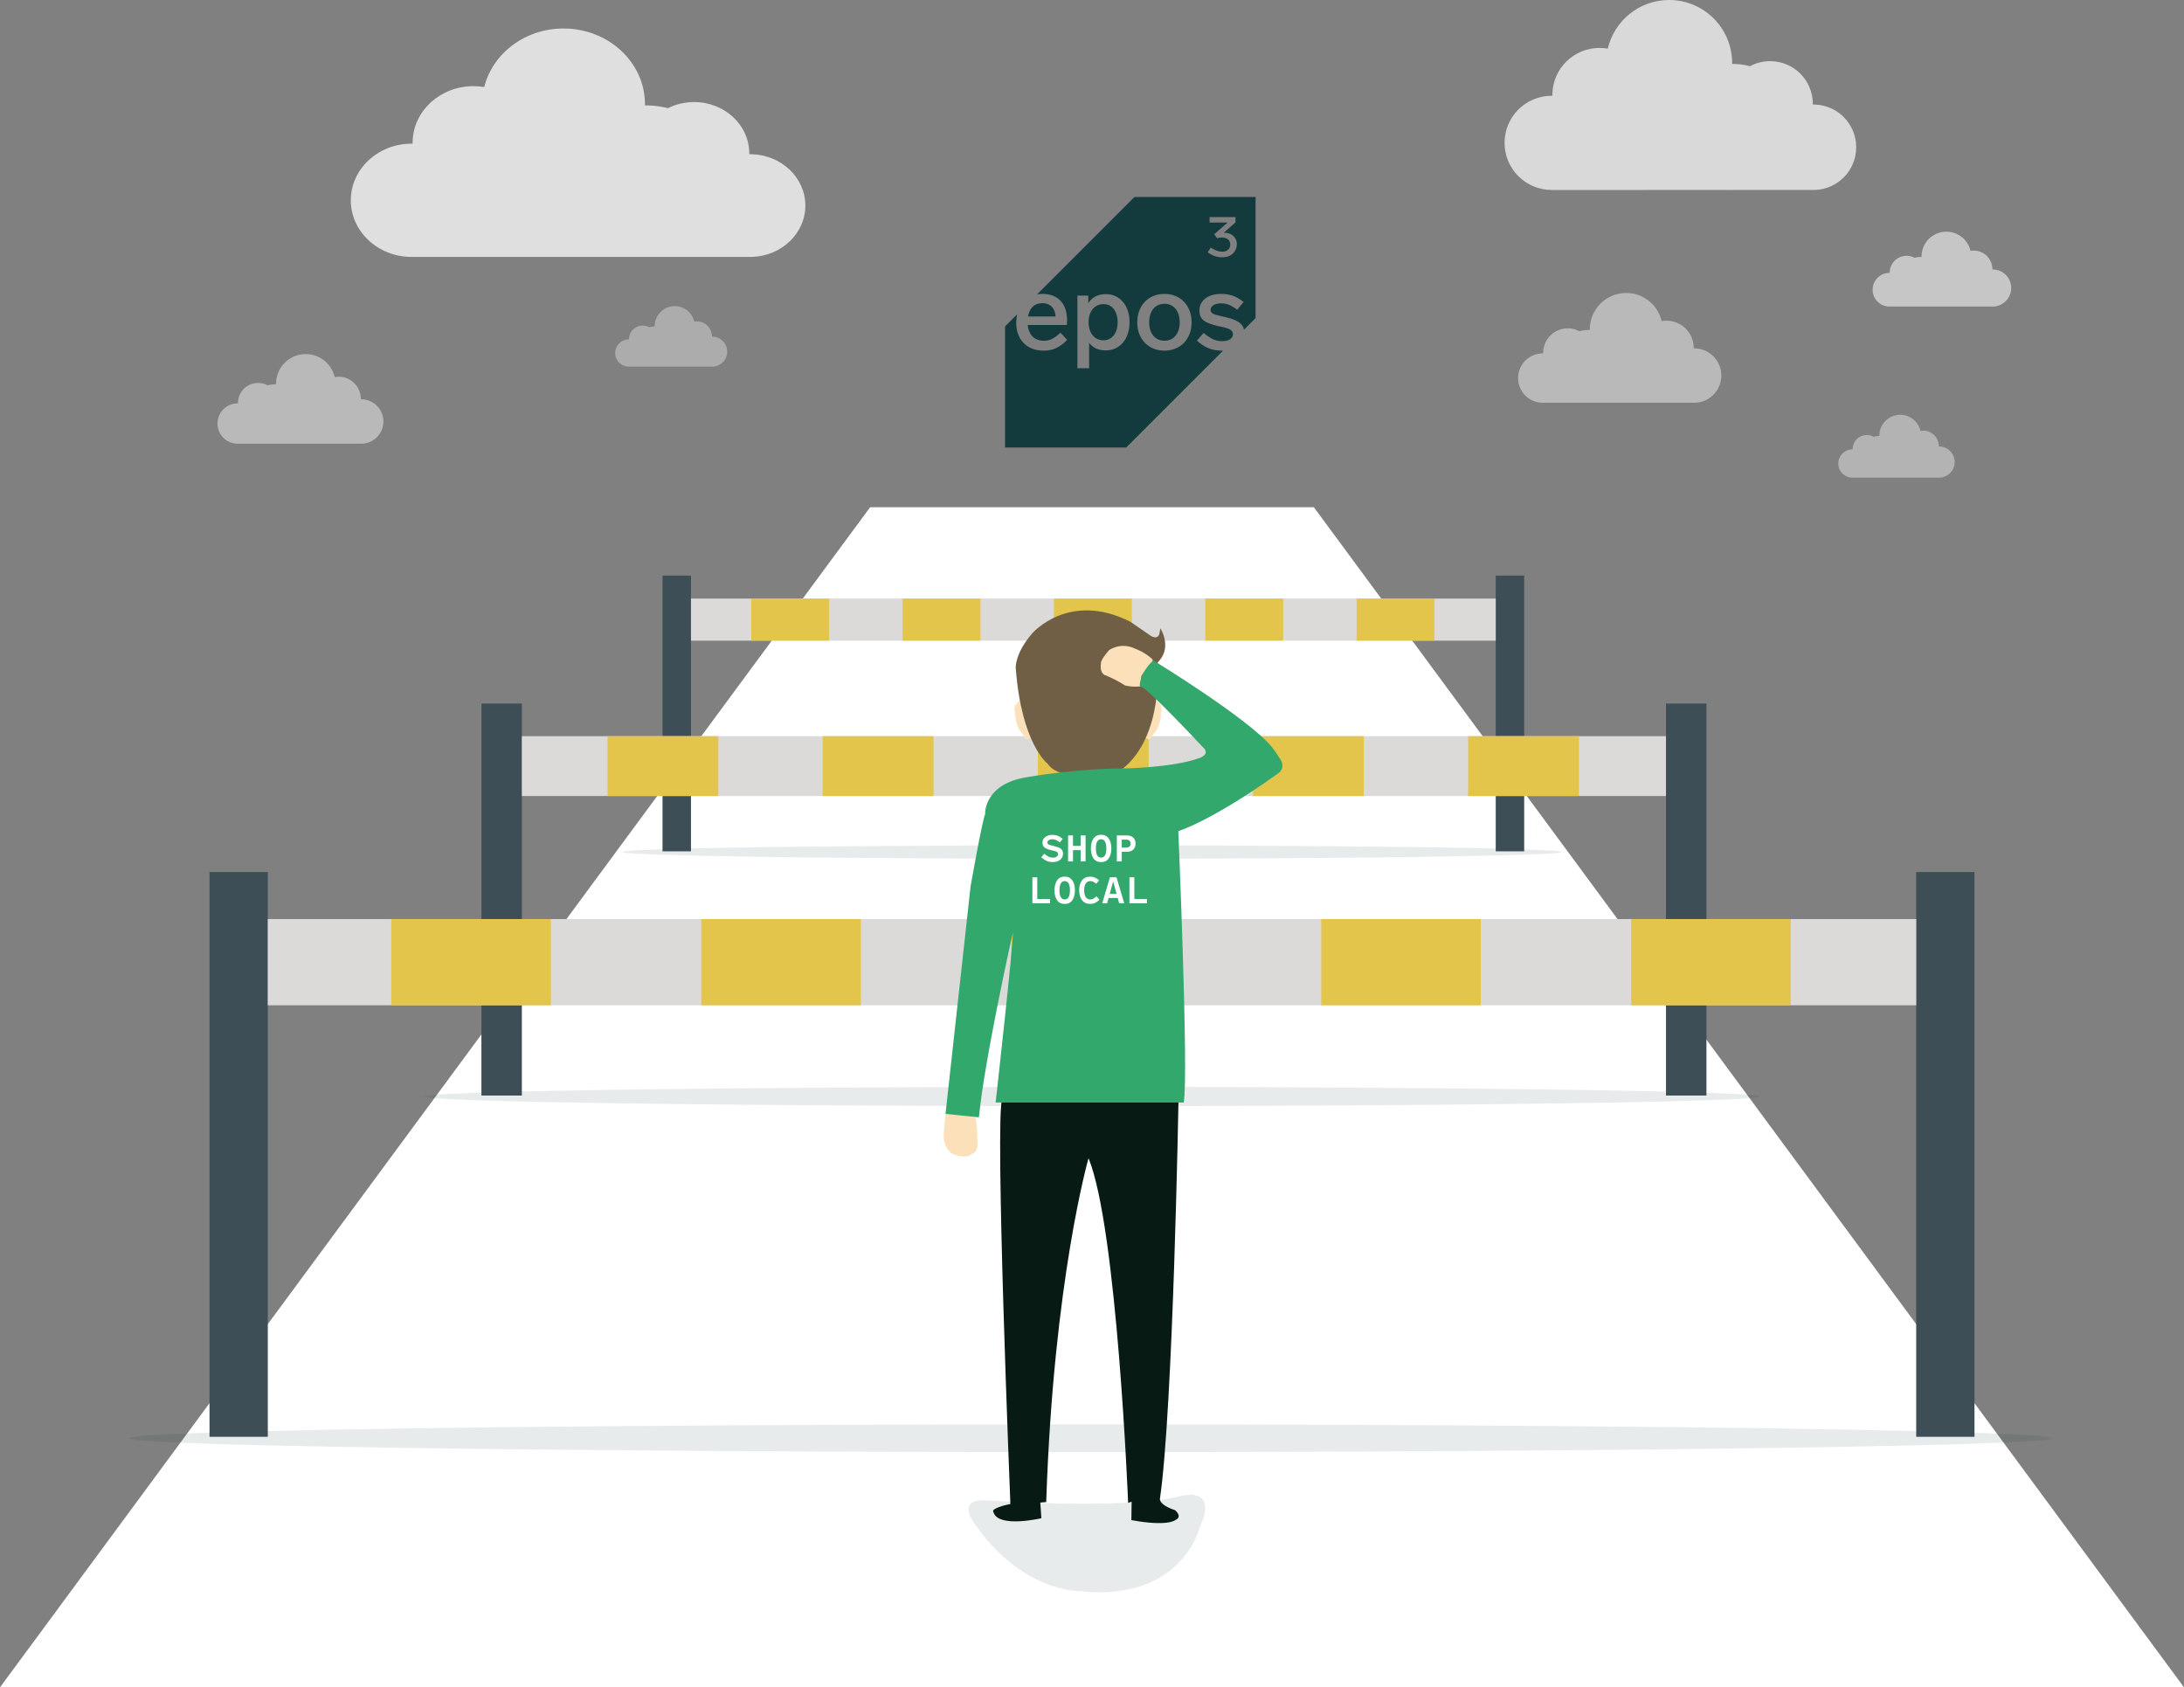 <svg xmlns="http://www.w3.org/2000/svg" xmlns:xlink="http://www.w3.org/1999/xlink" id="Layer_1" x="0px" y="0px" width="1574px" height="1216px" viewBox="0 0 1574 1216" xml:space="preserve"><rect x="0" y="0" width="1574" height="1216" fill="#808080" stroke="none"/><g>	<path fill="#513E17" d="M2309.9,735.769c-77.33,0-140.244,63.458-140.244,141.46v52.652h43.568v-52.652  c0-53.6,43.364-97.206,96.676-97.206c53.299,0,96.662,43.606,96.662,97.206v52.652h43.575v-52.652  C2450.138,799.227,2387.23,735.769,2309.9,735.769z"></path>	<path fill="#9B8549" d="M2312.659,1402.823c29.658-30.983,67.005-54.099,111.008-68.688  c49.042-16.267,106.495-21.836,170.983-16.689v-40.271c-26.893-2.195-96.124-5.031-169.889,14.563  c-116.334,30.899-192.057,101.45-225.402,209.834h55.271C2260.75,1480.863,2276.389,1440.719,2312.659,1402.823z"></path>	<path fill="#7F6B2B" d="M2594.65,1350.567c-112.883-9.474-201.915,16.344-258.139,75.083  c-26.771,27.975-40.503,57.236-47.173,75.922h57.101c5.672-13.892,20.223-42.646,51.008-67.805  c34.248-27.993,95.535-56.423,197.203-41.712V1350.567z"></path>	<path fill="#513E16" d="M2383.043,1501.572h211.607v-76.14c-74.154-11.611-134.789-0.038-176.315,33.902  C2400.635,1473.802,2389.547,1489.781,2383.043,1501.572z"></path>	<path fill="#9B8549" d="M2248.753,1254.807c-45.495-27.347-121.205-59.405-223.604-57.075v41.296  c141.204-11.465,229.212,72.062,248.063,92.002c12.208-10.069,25.268-19.313,39.139-27.737  C2300.228,1291.475,2278.942,1272.95,2248.753,1254.807z"></path>	<path fill="#133A3C" d="M2337.106,1026.198l-0.513,2.535c-58.97,46.775,0.513,82.361,0.513,82.361  C2401.672,1067.373,2337.106,1026.198,2337.106,1026.198z"></path>	<path fill="#133A3C" d="M2202.061,1119.116l1.934,1.837c13.891,64.2,69.84,49.01,69.84,49.01  C2264.942,1104.149,2202.061,1119.116,2202.061,1119.116z"></path>	<path fill="#133A3C" d="M2467.716,1119.122l-1.927,1.831c-13.897,64.207-69.847,49.01-69.847,49.01  C2404.834,1104.155,2467.716,1119.122,2467.716,1119.122z"></path>	<path fill="#7F6B2B" d="M2190.813,1308.823c-51.199-29.645-106.943-41.942-165.664-36.635v39.125  c64.476-6.587,113.94,14.23,144.859,33.729c24.825,15.652,41.629,32.699,49.944,42.154c8.854-11.983,18.494-23.27,28.89-33.839  C2241.641,1345.881,2221.649,1326.677,2190.813,1308.823z"></path>	<path fill="#133A3C" d="M2025.149,957.728v206.985c110.669-2.312,192.634,32.705,241.976,62.612  c21.791,13.22,39.273,26.547,52.454,37.846v-47.013l-26.662-19.357c-33.051,5.006-108.537,4.142-125.937-102.904l-3.854-3.796  c0,0,118.824-34.421,142.222,80.768l14.23,10.332v-42.608c-27.725-24.166-72.528-81.42,15.479-151.216l1.011-5.051  c0,0,117.896,75.224,14.468,157.988v43.454l11.573-8.399c6.063-34.292,31.387-102.84,137.088-87.252l4.833-2.548  c0,0-3.232,126.948-124.131,111.847l-29.363,21.311v62.414c20.792-9.448,43.063-17.348,66.786-23.589  c76.415-20.107,146.536-17.95,177.327-15.543v-286.28H2025.149z"></path></g><path fill="#513E16" d="M2151.304,1372.281c-39.254-22.405-80.78-33.179-126.154-27.763v157.054h139.802 c8.771-31.111,20.875-59.61,36.047-85.479C2199.161,1414.051,2175.354,1386.012,2151.304,1372.281z"></path><polygon fill="#FFFFFF" points="946.896,365.543 627.104,365.543 0,1216 1574,1216 "></polygon><g>	<g>		<path fill="#133A3C" d="M817.615,141.975l-70.178,70.173c1.23-0.222,2.532-0.339,3.885-0.339c11.421,0,17.718,7.285,17.718,18.94   c0,1.003-0.081,2.685-0.155,3.452h-28.23c0.618,6.289,4.143,11.353,11.581,11.353c4.759,0,7.366-1.612,12.049-5.75l4.829,5.138   c-5.678,5.834-10.736,7.746-17.032,7.746c-12.114,0-19.71-7.981-19.71-20.175c0-2.097,0.228-4.09,0.652-5.951l-8.686,8.683v87.271   h87.272l69.852-69.85c-0.215,0.007-0.416,0.021-0.65,0.021c-6.975,0-12.037-1.766-18.246-7.211l4.906-5.525   c5.68,4.681,8.896,5.907,13.502,5.907c4.291,0,7.594-1.843,7.594-4.985c0-3.68-4.297-4.527-10.047-5.749   c-10.59-2.384-14.115-4.914-14.115-11.506c0-6.672,5.826-11.81,15.566-11.81c6.365,0,10.891,1.525,16.264,5.824l-4.602,5.598   c-4.834-3.68-7.754-4.594-11.816-4.594c-4.527,0-7.357,1.992-7.357,4.674c0,2.913,2.83,3.45,9.586,4.986   c8.859,1.973,13.385,4.285,14.506,9.28l8.332-8.33v-87.272H817.615z M796.968,252.536c-5.531,0-9.438-1.996-12.049-5.453v18.26   h-8.427v-52.31h7.821v5.446c2.604-4.14,6.822-6.521,12.729-6.521c9.822,0,17.024,7.976,17.024,20.251   C814.066,244.632,806.79,252.536,796.968,252.536 M839.237,252.688c-11.582,0-19.632-8.29-19.632-20.404   c0-12.196,8.05-20.476,19.632-20.476c11.5,0,19.562,8.279,19.562,20.476C858.799,244.398,850.737,252.688,839.237,252.688    M881.025,185.414c-3.787,0-6.879-0.952-10.705-3.579l2.291-3.379c3.338,2.041,5.5,2.919,8.299,2.919   c3.576,0,5.738-2.17,5.738-5.208c0-3.121-2.369-4.999-6.117-4.999c-1.666,0-2.711,0.294-3.336,0.539l-2.127-2.872l9.623-8.454   h-12.957v-3.957H890.4v3.87l-8.373,7.378c5.287,0,9.375,3.079,9.375,8.454C891.402,180.629,887.898,185.414,881.025,185.414"></path>		<path fill="#133A3C" d="M839.237,218.935c-6.753,0-11.048,5.295-11.048,13.349c0,7.978,4.295,13.27,11.048,13.27   c6.673,0,10.97-5.292,10.97-13.27C850.207,224.23,845.91,218.935,839.237,218.935"></path>		<path fill="#133A3C" d="M751.088,218.478c-5.672,0-9.124,3.683-10.199,9.587h19.865   C760.448,222.235,757.075,218.478,751.088,218.478"></path>		<path fill="#133A3C" d="M795.278,219.168c-6.213,0-10.742,4.908-10.742,13.04c0,8.281,4.685,13.036,10.742,13.036   c6.061,0,10.197-5.063,10.197-13.036C805.475,224.379,801.568,219.168,795.278,219.168"></path>	</g></g><g>	<ellipse opacity="0.1" fill="#133A3C" cx="787" cy="614.016" rx="338.326" ry="4.881"></ellipse>	<g>		<rect x="477.479" y="414.829" fill="#3D4E56" width="20.505" height="198.698"></rect>		<rect x="1077.97" y="414.829" fill="#3D4E56" width="20.505" height="198.698"></rect>		<rect x="497.983" y="431.366" fill="#DBDAD9" width="579.986" height="30.33"></rect>		<rect x="541.434" y="431.366" fill="#E2C54A" width="56.144" height="30.33"></rect>		<rect x="650.498" y="431.366" fill="#E2C54A" width="56.144" height="30.33"></rect>		<rect x="868.626" y="431.366" fill="#E2C54A" width="56.144" height="30.33"></rect>		<rect x="759.563" y="431.366" fill="#E2C54A" width="56.141" height="30.33"></rect>		<rect x="977.689" y="431.366" fill="#E2C54A" width="56.144" height="30.33"></rect>	</g></g><g>	<ellipse opacity="0.1" fill="#133A3C" cx="787" cy="790.213" rx="480.997" ry="6.94"></ellipse>	<g>		<rect x="346.954" y="507.029" fill="#3D4E56" width="29.151" height="282.49"></rect>		<rect x="1200.671" y="507.029" fill="#3D4E56" width="29.151" height="282.49"></rect>		<rect x="376.105" y="530.541" fill="#DBDAD9" width="824.565" height="43.12"></rect>		<rect x="437.879" y="530.541" fill="#E2C54A" width="79.819" height="43.12"></rect>		<rect x="592.936" y="530.541" fill="#E2C54A" width="79.819" height="43.12"></rect>		<rect x="903.048" y="530.541" fill="#E2C54A" width="79.818" height="43.12"></rect>		<rect x="747.993" y="530.541" fill="#E2C54A" width="79.816" height="43.12"></rect>		<rect x="1058.103" y="530.541" fill="#E2C54A" width="79.819" height="43.12"></rect>	</g></g><ellipse opacity="0.1" fill="#133A3C" cx="785.906" cy="1036.459" rx="693" ry="10"></ellipse><g>	<rect x="151" y="628.459" fill="#3D4E56" width="42" height="407"></rect>	<rect x="1381" y="628.459" fill="#3D4E56" width="42" height="407"></rect>	<rect x="193" y="662.334" fill="#DBDAD9" width="1188" height="62.125"></rect>	<rect x="282.001" y="662.334" fill="#E2C54A" width="115" height="62.125"></rect>	<rect x="505.401" y="662.334" fill="#E2C54A" width="115" height="62.125"></rect>	<rect x="952.196" y="662.334" fill="#E2C54A" width="115" height="62.125"></rect>	<rect x="728.801" y="662.334" fill="#E2C54A" width="114.995" height="62.125"></rect>	<rect x="1175.594" y="662.334" fill="#E2C54A" width="115" height="62.125"></rect></g><g>	<path fill="#FCE0B9" d="M734.914,504.775c0,0-5.438,3.885-3.301,8.156c0,0-0.389,9.321,4.271,14.758c0,0,1.941,1.748,2.719,4.078  s4.467-0.388,4.467,0s2.136-11.456,0-16.117C740.933,510.989,738.021,504.775,734.914,504.775z"></path>	<path fill="#FCE0B9" d="M833.37,504.775c0,0,5.438,3.885,3.301,8.156c0,0,0.389,9.321-4.271,14.758c0,0-1.941,1.748-2.719,4.078  s-4.467-0.388-4.467,0s-2.136-11.456,0-16.117C827.351,510.989,830.263,504.775,833.37,504.775z"></path>	<path fill="#FCE0B9" d="M681.575,802.645c0,0-2.136,15.341-1.165,19.807c0,0,1.942,8.544,8.35,9.903c0,0,5.631,2.524,10.68,0  c0,0,0.583-0.778,3.496-2.137c0,0,1.553-3.495,1.553-4.854c0,0,0-13.787-1.359-19.807  C703.129,805.557,694.779,802.839,681.575,802.645z"></path>	<path opacity="0.1" fill="#133A3C" d="M864.533,1100.843c0,0-12.46,53.91-86.966,45.772c0,0-41.704,0.508-75.525-49.078  c0,0-13.986-18.055,10.172-16.275c0,0,98.412,7.12,138.335-3.051C850.549,1078.211,878.774,1070.074,864.533,1100.843z"></path>	<path fill="#705F45" d="M744.059,456.3c0,0,26.408-30.681,70.682-8.155l14.953,10.292c0,0,4.465,2.719,5.824-1.554l0.777-4.078  c0,0,9.123,14.175-2.136,24.661c0,0,5.049,52.623-25.243,76.702c0,0-43.303,12.428-53.983-3.884c0,0-18.836-14.176-22.913-69.129  C732.02,481.156,731.438,470.669,744.059,456.3z"></path>	<path fill="#FCE0B9" d="M799.281,468.549c0,0,8.35-6.213,19.03-0.971c0,0,6.797,2.331,12.233,7.573c0,0,0.777,1.164-0.971,2.912  c0,0-4.467,5.243-6.99,9.127c0,0-0.583,4.272,0.193,6.408c0.777,2.136-11.455,1.165-12.621,0c0,0-4.466-3.107-13.01-6.797  c0,0-4.855-0.583-3.689-8.738C793.457,478.064,792.679,476.123,799.281,468.549z"></path>	<path fill="#071A14" d="M722.353,792.167c0,0,52.042-11.456,126.996,0c0,0-3.884,223.121-13.399,287.975  c0,0-0.97,4.269,10.875,8.152c0,0,5.826,4.66,0.194,7.185c0,0-5.438,4.854-31.652,0l0.194-13.204l-2.524,0.776  c0,0-7.962-198.657-28.545-248.362c0,0-25.243,87.79-30.486,247.789l-4.272,0.381l0.776,11.263c0,0-31.264,7.38-34.564-4.466  c0,0-3.106-2.525,12.234-5.826C728.179,1083.829,716.722,801.883,722.353,792.167z"></path>	<path fill="#33A86D" d="M821.427,494.16c0,0-0.388-8.738,9.709-18.253c0,0,67.777,41.361,85.254,62.139c0,0,4.078,5.239,5.242,7.57  c0,0,7.186,7.768-2.33,13.011c0,0-41.168,30.098-70.1,40.39c0,0,7.572,176.906,3.883,195.548H717.54  c0,0,13.01-116.121,12.428-122.529c0,0-20.389,90.877-24.467,133.209l-24.079-2.524c0,0,16.699-151.855,18.059-163.895  c0,0,8.35-47.381,10.486-52.041c0,0-1.359-21.942,30.681-26.797c0,0,34.953-6.219,70.1-6.219c0,0,33.991-0.583,52.825-7.185  c0,0,9.902-2.719,2.912-8.544C866.484,538.04,826.864,495.524,821.427,494.16z"></path></g><path opacity="0.45" fill="#FFFFFF" d="M170.811,290.72v-0.006l0.667-0.001v-0.222c0-8.022,6.503-14.525,14.525-14.525 c2.487-0.001,4.827,0.625,6.873,1.726c1.621-0.448,3.317-0.711,5.067-0.764v-0.01l0.981-0.002v-0.326 c0-11.831,9.593-21.423,21.423-21.423c10.157,0,18.663,7.067,20.867,16.552c0.917-0.163,1.862-0.25,2.827-0.25 c8.683,0,15.75,6.909,16.009,15.528h0.007l0.001,0.733h0.244c8.847,0.001,16.016,7.172,16.016,16.017 c0.001,8.846-7.169,16.017-16.016,16.017h-0.244H241.77l0,0h-3.192h-10.553v-0.001h-27.497v0.001l-29.05-0.001h-0.667v-0.006 c-7.815-0.234-14.081-6.645-14.081-14.519S162.995,290.956,170.811,290.72z"></path><path opacity="0.35" fill="#FFFFFF" d="M452.862,244.603v-0.004h0.45v-0.149c0-5.417,4.391-9.806,9.807-9.806 c1.678,0,3.257,0.422,4.638,1.165c1.094-0.302,2.24-0.48,3.42-0.515v-0.007h0.664v-0.222c0-7.986,6.475-14.461,14.462-14.461 c6.855,0,12.598,4.771,14.085,11.173c0.621-0.109,1.257-0.168,1.91-0.168c5.859,0,10.631,4.664,10.805,10.481h0.006l0.001,0.497 h0.165c5.971,0,10.812,4.84,10.812,10.812c0.001,5.97-4.84,10.812-10.812,10.812h-0.165h-12.346l0,0h-2.154h-7.123v-0.001h-18.563 v0.001l-19.612-0.001h-0.45v-0.003c-5.275-0.159-9.505-4.486-9.504-9.801C443.357,249.089,447.587,244.762,452.862,244.603z"></path><path opacity="0.4" fill="#FFFFFF" d="M1334.714,323.852v-0.004h0.468v-0.156c0-5.627,4.562-10.189,10.189-10.189 c1.743,0,3.386,0.438,4.819,1.211c1.137-0.314,2.326-0.498,3.555-0.537v-0.006l0.688-0.002v-0.229 c0-8.299,6.728-15.027,15.028-15.027c7.123,0,13.09,4.957,14.637,11.611c0.644-0.115,1.306-0.176,1.983-0.176 c6.09,0,11.047,4.846,11.229,10.893h0.005l0.001,0.514h0.171c6.205,0.002,11.234,5.031,11.234,11.234 c0.002,6.205-5.029,11.236-11.234,11.236h-0.171h-12.827l0,0h-2.239h-7.403l0,0h-19.287l0,0h-20.378h-0.468v-0.006 c-5.483-0.164-9.878-4.658-9.877-10.184C1324.836,328.512,1329.23,324.016,1334.714,323.852z"></path><path opacity="0.7" fill="#FFFFFF" d="M1307.918,75.346v-0.015l-1.412-0.002V74.86c0-17.001-13.782-30.783-30.778-30.783 c-5.271,0-10.23,1.325-14.566,3.658c-3.434-0.95-7.03-1.507-10.739-1.618v-0.022l-2.081-0.002V45.4 c0-25.073-20.327-45.4-45.399-45.4c-21.523-0.002-39.549,14.977-44.223,35.078c-1.944-0.347-3.945-0.528-5.994-0.528 c-18.398,0-33.376,14.639-33.922,32.905h-0.02v1.556h-0.515c-18.747,0-33.944,15.198-33.944,33.941 c0,18.747,15.197,33.944,33.944,33.944h0.515h38.759l0,0h6.763h22.364v-0.002h58.272v0.002l61.564-0.002h1.412v-0.015 c16.565-0.497,29.843-14.079,29.843-30.765C1337.761,89.426,1324.483,75.842,1307.918,75.346z"></path><path opacity="0.75" fill="#FFFFFF" d="M541.836,111.15v-0.018l-1.826-0.001v-0.564c0-20.445-17.815-37.019-39.785-37.019 c-6.813,0-13.224,1.594-18.83,4.399c-4.437-1.142-9.086-1.812-13.88-1.947v-0.025l-2.691-0.002V75.14 c0-30.153-26.275-54.597-58.684-54.597c-27.821-0.003-51.121,18.011-57.162,42.184c-2.513-0.417-5.1-0.635-7.748-0.635 c-23.783-0.001-43.143,17.604-43.849,39.569h-0.025v1.871h-0.665c-24.233,0-43.877,18.277-43.877,40.817 c0,22.543,19.644,40.819,43.877,40.819h0.665h50.1l0,0h8.743h28.909v-0.002h75.323v0.002l79.58-0.002h1.826v-0.017 c21.413-0.599,38.575-16.932,38.575-36.999C580.411,128.083,563.249,111.747,541.836,111.15z"></path><path opacity="0.45" fill="#FFFFFF" d="M1111.313,254.678v-0.007l0.816-0.001v-0.271c0-9.827,7.967-17.793,17.791-17.793 c3.047,0,5.913,0.767,8.42,2.114c1.984-0.548,4.063-0.87,6.207-0.936v-0.012l1.203-0.002v-0.4c0-14.492,11.749-26.242,26.242-26.242 c12.44-0.001,22.859,8.657,25.561,20.277c1.124-0.201,2.281-0.306,3.465-0.306c10.635-0.001,19.292,8.461,19.608,19.02h0.011v0.899 h0.298c10.836,0,19.62,8.785,19.62,19.619c0,10.837-8.784,19.618-19.62,19.618h-0.298h-22.403l0,0h-3.909h-12.927l0,0h-33.683l0,0 h-35.586h-0.816v-0.008c-9.575-0.287-17.249-8.139-17.249-17.784C1094.064,262.817,1101.738,254.966,1111.313,254.678z"></path><path opacity="0.55" fill="#FFFFFF" d="M1361.349,196.665v-0.005h0.556v-0.187c0-6.7,5.432-12.133,12.132-12.133 c2.078,0,4.032,0.523,5.741,1.441c1.354-0.373,2.772-0.594,4.233-0.637v-0.008l0.821-0.001v-0.272 c0-9.883,8.012-17.896,17.895-17.896c8.485,0,15.59,5.905,17.432,13.827c0.767-0.136,1.556-0.208,2.362-0.208 c7.253,0,13.156,5.771,13.371,12.971h0.009v0.613h0.202c7.39,0.001,13.381,5.991,13.381,13.38s-5.991,13.379-13.381,13.379h-0.202 h-15.278l0,0h-2.665h-8.815l0,0l-22.97-0.001v0.001h-24.268h-0.556v-0.006c-6.531-0.196-11.765-5.549-11.765-12.127 S1354.817,196.861,1361.349,196.665z"></path><g>	<path fill="#FFFFFF" d="M765.89,604.557l-2.128,2.564c-1.05-0.874-1.973-1.477-2.77-1.807c-0.777-0.33-1.662-0.496-2.653-0.496  c-1.049,0-1.895,0.219-2.536,0.656c-0.641,0.438-0.962,0.996-0.962,1.676c0,0.467,0.155,0.846,0.467,1.137  c0.311,0.272,0.748,0.501,1.312,0.686c0.563,0.185,1.535,0.433,2.915,0.743c2.429,0.563,4.129,1.225,5.102,1.982  c0.971,0.758,1.458,1.914,1.458,3.469c0,1.808-0.666,3.274-1.997,4.401c-1.332,1.128-3.114,1.691-5.349,1.691  c-1.652,0-3.09-0.263-4.314-0.787c-1.225-0.525-2.556-1.419-3.994-2.683l2.186-2.564c1.283,1.088,2.371,1.846,3.265,2.273  c0.894,0.389,1.865,0.583,2.915,0.583c1.126,0,2.026-0.233,2.696-0.699c0.67-0.467,1.005-1.108,1.005-1.925  c0-0.524-0.156-0.933-0.466-1.224c-0.292-0.292-0.675-0.52-1.151-0.686c-0.477-0.165-1.307-0.383-2.492-0.655  c-0.136-0.02-0.331-0.059-0.583-0.117c-2.468-0.583-4.174-1.277-5.116-2.084s-1.414-1.948-1.414-3.425  c0-1.613,0.661-2.949,1.982-4.009c1.321-1.059,3.031-1.589,5.13-1.589c1.516,0,2.837,0.224,3.964,0.671  C763.471,602.789,764.646,603.527,765.89,604.557z"></path>	<path fill="#FFFFFF" d="M782.359,602.079v18.715h-3.527v-8.133h-5.539v8.133h-3.527v-18.715h3.527v7.521h5.539v-7.521H782.359z"></path>	<path fill="#FFFFFF" d="M786.207,611.436c0-2.934,0.612-5.306,1.836-7.112c1.243-1.826,3.08-2.74,5.509-2.74  c2.449,0,4.285,0.914,5.509,2.74c1.244,1.788,1.866,4.159,1.866,7.112c0,2.974-0.622,5.354-1.866,7.142  c-1.224,1.808-3.061,2.711-5.509,2.711c-2.41,0-4.247-0.903-5.509-2.711C786.819,616.771,786.207,614.39,786.207,611.436z   M797.342,611.436c0-4.411-1.264-6.617-3.79-6.617c-2.507,0-3.76,2.206-3.76,6.617c0,4.412,1.253,6.617,3.76,6.617  C796.079,618.053,797.342,615.848,797.342,611.436z"></path>	<path fill="#FFFFFF" d="M818.388,607.967c0,1.788-0.535,3.212-1.603,4.271c-1.069,1.06-2.507,1.589-4.314,1.589h-4.022v6.967  h-3.557v-18.715h7.579c1.808,0,3.246,0.54,4.314,1.618C817.854,604.775,818.388,606.199,818.388,607.967z M814.03,610.081  c0.534-0.495,0.802-1.199,0.802-2.113c0-0.913-0.268-1.622-0.802-2.128c-0.535-0.505-1.268-0.758-2.201-0.758h-3.381v5.742h3.381  C812.762,610.824,813.496,610.577,814.03,610.081z"></path>	<path fill="#FFFFFF" d="M747.554,632.234v15.625h9.124v3.09h-12.651v-18.715H747.554z"></path>	<path fill="#FFFFFF" d="M759.972,641.591c0-2.934,0.612-5.306,1.836-7.112c1.243-1.826,3.08-2.74,5.509-2.74  c2.449,0,4.285,0.914,5.509,2.74c1.244,1.788,1.866,4.159,1.866,7.112c0,2.974-0.622,5.354-1.866,7.142  c-1.224,1.808-3.061,2.711-5.509,2.711c-2.41,0-4.247-0.903-5.509-2.711C760.584,646.926,759.972,644.545,759.972,641.591z   M771.107,641.591c0-4.411-1.264-6.617-3.79-6.617c-2.507,0-3.76,2.206-3.76,6.617c0,4.412,1.253,6.617,3.76,6.617  C769.844,648.208,771.107,646.003,771.107,641.591z"></path>	<path fill="#FFFFFF" d="M792.095,634.42l-2.07,2.507c-1.458-1.302-2.876-1.953-4.256-1.953c-1.458,0-2.561,0.573-3.309,1.72  c-0.748,1.147-1.122,2.779-1.122,4.897c0,2.08,0.374,3.702,1.122,4.868s1.832,1.749,3.25,1.749c0.835,0,1.564-0.165,2.186-0.495  c0.7-0.408,1.496-1.001,2.391-1.778l2.099,2.478c-1.108,1.069-2.182,1.837-3.221,2.303c-1.04,0.467-2.201,0.7-3.483,0.7  c-2.526,0-4.479-0.904-5.859-2.711c-1.38-1.808-2.069-4.188-2.069-7.143c0-2.915,0.67-5.276,2.011-7.083  c1.379-1.808,3.381-2.711,6.005-2.711C788.082,631.768,790.19,632.653,792.095,634.42z"></path>	<path fill="#FFFFFF" d="M806.583,650.949l-1.049-3.789h-6.588l-1.049,3.789h-3.527l5.567-18.715h4.723l5.567,18.715H806.583z   M799.761,644.186h4.956l-2.478-8.979L799.761,644.186z"></path>	<path fill="#FFFFFF" d="M817.513,632.234v15.625h9.124v3.09h-12.651v-18.715H817.513z"></path></g></svg>